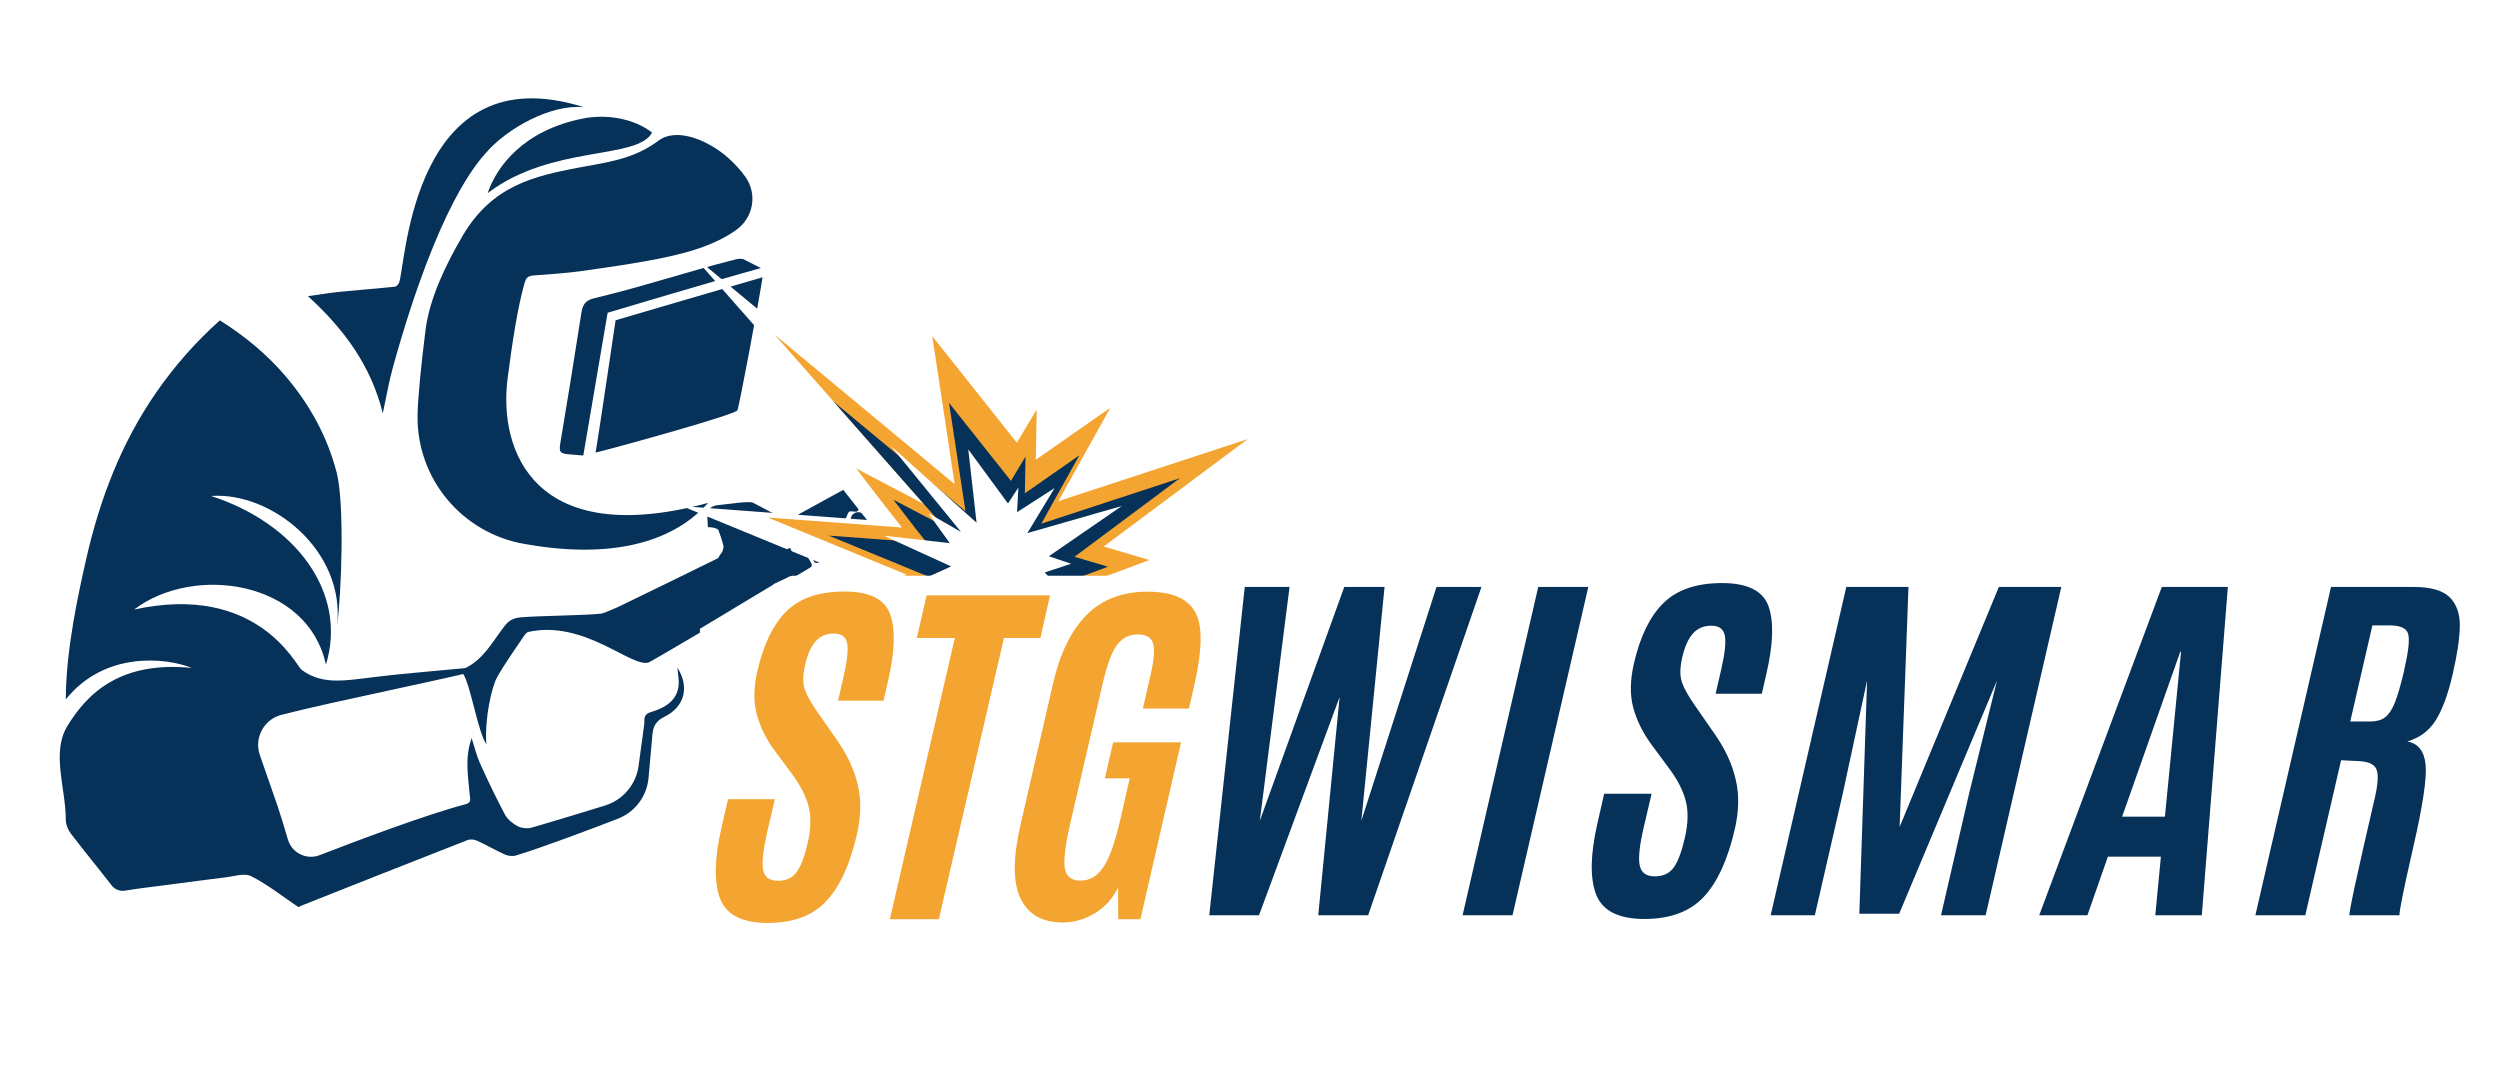 <?xml version="1.0" encoding="utf-8"?>
<svg xmlns="http://www.w3.org/2000/svg" height="144" preserveAspectRatio="xMidYMid meet" version="1.0" viewBox="0 0 252 108" width="336" zoomAndPan="magnify">
  <defs>
    <g/>
    <clipPath id="911232b4c1">
      <path clip-rule="nonzero" d="M 6.02 32.211 L 68.977 32.211 L 68.977 91.414 L 6.02 91.414 Z M 6.02 32.211"/>
    </clipPath>
    <clipPath id="6c4af523c3">
      <path clip-rule="nonzero" d="M 77.48 44.863 L 123.02 44.863 L 123.02 88.219 L 77.48 88.219 Z M 77.48 44.863"/>
    </clipPath>
    <clipPath id="cb7004649a">
      <path clip-rule="nonzero" d="M 68.754 25.582 L 137.004 25.582 L 137.004 87.832 L 68.754 87.832 Z M 68.754 25.582"/>
    </clipPath>
    <clipPath id="d76cb3fd28">
      <path clip-rule="nonzero" d="M 70.555 58.031 L 232.602 58.031 L 232.602 94.816 L 70.555 94.816 Z M 70.555 58.031"/>
    </clipPath>
    <clipPath id="2457dad502">
      <path clip-rule="nonzero" d="M 65 54 L 78 54 L 78 65 L 65 65 Z M 65 54"/>
    </clipPath>
    <clipPath id="4d9d6e15a9">
      <path clip-rule="nonzero" d="M 65.852 60.445 L 75.414 54.691 L 77.961 58.922 L 68.398 64.676 Z M 65.852 60.445"/>
    </clipPath>
    <clipPath id="398c6ffe78">
      <path clip-rule="nonzero" d="M 75 55 L 81 55 L 81 60 L 75 60 Z M 75 55"/>
    </clipPath>
    <clipPath id="b63bbf2bce">
      <path clip-rule="nonzero" d="M 76.281 59.68 L 75.172 57.332 L 79.633 55.223 L 80.746 57.566 Z M 76.281 59.68"/>
    </clipPath>
  </defs>
  <rect fill="#ffffff" fill-opacity="1" height="129.6" width="302.4" x="-25.2" y="-10.8"/>
  <rect fill="#ffffff" fill-opacity="1" height="129.6" width="302.4" x="-25.2" y="-10.8"/>
  <g clip-path="url(#911232b4c1)">
    <path d="M 30.043 91.414 C 28.48 90.359 26.984 89.164 25.316 88.32 C 24.633 87.973 23.562 88.344 22.676 88.445 C 20.77 88.672 18.867 88.934 16.965 89.184 C 15.504 89.375 14.043 89.543 12.59 89.777 C 12.09 89.859 11.586 89.668 11.273 89.27 C 9.902 87.504 8.477 85.777 7.121 84 C 6.844 83.633 6.633 83.109 6.633 82.656 C 6.645 79.496 5.145 75.875 6.793 73.18 C 8.863 69.785 12.227 66.617 19.34 67.328 C 16.766 66.289 10.574 65.594 6.633 70.496 C 6.633 65.465 7.969 59.523 8.699 56.305 C 10.059 50.324 12.219 44.66 15.734 39.574 C 17.582 36.906 19.711 34.484 22.16 32.293 C 24.66 33.859 26.906 35.703 28.824 37.965 C 31.234 40.805 32.973 43.977 33.922 47.578 C 34.754 50.727 34.422 59.902 33.973 63.125 C 34.863 55.461 27.297 49.543 21.281 49.996 C 29.84 52.77 35.055 59.762 32.855 67.004 C 31.039 58.531 19.535 56.852 13.52 61.441 C 25.953 58.727 29.832 67.09 30.395 67.512 C 32.168 68.844 34.148 68.68 36.16 68.441 C 37.441 68.289 38.723 68.121 40.008 67.988 C 41.738 67.812 47.266 67.312 49 67.156 C 49.211 67.137 49.422 67.156 49.641 67.23 C 43.828 68.719 34.223 70.559 28.371 72.055 C 26.602 72.508 25.594 74.379 26.191 76.105 C 26.801 77.863 27.398 79.582 27.996 81.297 C 28.219 81.938 28.645 83.352 29.023 84.629 C 29.426 85.988 30.902 86.711 32.223 86.199 C 35.918 84.766 42.898 82.129 46.898 81.074 C 47.551 80.902 47.391 80.562 47.352 80.133 C 47.188 78.277 46.824 76.41 47.543 74.402 C 47.848 75.348 48.039 76.184 48.387 76.949 C 49.176 78.688 49.996 80.414 50.895 82.102 C 51.16 82.598 51.691 83.023 52.191 83.289 C 52.555 83.48 53.172 83.547 53.566 83.434 C 55.426 82.902 58.621 81.926 60.98 81.199 C 62.797 80.637 64.121 79.07 64.371 77.184 C 64.559 75.781 64.77 74.219 64.906 73.25 C 64.934 73.066 64.953 72.883 64.949 72.699 C 64.941 72.184 65.09 71.93 65.641 71.766 C 66.879 71.395 68.055 70.785 68.359 69.395 C 68.512 68.691 68.316 67.914 68.281 67.305 C 69.48 69.164 69.09 71.215 66.965 72.258 C 66.141 72.66 65.84 73.203 65.766 74.023 C 65.688 74.934 65.52 76.801 65.371 78.43 C 65.203 80.277 64 81.867 62.27 82.531 C 59.27 83.688 54.609 85.445 52.004 86.234 C 51.672 86.336 51.227 86.281 50.906 86.141 C 49.949 85.711 49.043 85.18 48.09 84.742 C 47.812 84.617 47.402 84.57 47.129 84.68 C 41.492 86.883 35.863 89.113 30.238 91.344 C 30.219 91.352 30.215 91.391 30.203 91.414 C 30.148 91.414 30.094 91.414 30.043 91.414" fill="#063159" fill-opacity="1" fill-rule="nonzero"/>
  </g>
  <path d="M 71.375 50.695 C 53.941 55.406 50.219 45.539 51.168 38.129 C 51.633 34.508 52.207 30.855 52.852 28.625 C 52.98 28.188 53.066 27.828 53.711 27.773 C 55.367 27.641 57.031 27.547 58.676 27.312 C 61.59 26.895 64.523 26.5 67.395 25.867 C 69.773 25.34 72.121 24.641 74.168 23.211 C 75.941 21.977 76.387 19.57 75.125 17.812 C 74.609 17.094 74.016 16.461 73.375 15.891 C 71.559 14.277 68.301 12.734 66.359 14.191 C 63.793 16.117 61.004 16.375 58.266 16.906 C 53.867 17.754 49.602 18.691 46.633 23.77 C 45.035 26.5 43.301 29.984 42.891 33.281 C 42.453 36.789 42.113 40.098 42.09 41.887 C 42 48.254 46.566 53.734 52.84 54.824 C 55.609 55.305 65.711 57.047 71.375 50.695" fill="#063159" fill-opacity="1" fill-rule="nonzero"/>
  <path d="M 58.855 10.805 C 55.492 10.48 51.105 12.957 48.992 15.395 C 48.203 16.309 44.176 20.539 39.605 37.027 C 39.191 38.512 38.941 40.035 38.586 41.66 C 37.406 36.883 34.707 33.195 31.039 29.852 C 32.227 29.684 33.234 29.52 34.25 29.414 C 35.531 29.277 38.539 29.043 39.82 28.898 C 39.98 28.883 40.184 28.629 40.246 28.441 C 40.918 26.434 41.621 5.371 58.855 10.805" fill="#063159" fill-opacity="1" fill-rule="nonzero"/>
  <path d="M 60.039 45.621 C 60.473 42.992 62.051 32.281 62.051 32.281 C 62.051 32.281 75.766 28.254 76.863 27.949 C 76.527 30.234 74.488 41.094 74.328 41.363 C 74.066 41.805 62.75 44.945 60.039 45.621" fill="#063159" fill-opacity="1" fill-rule="nonzero"/>
  <path d="M 65.723 13.359 C 64.289 16.141 55.59 14.555 49.156 19.469 C 50.074 16.754 52.777 13.133 58.766 11.945 C 61.062 11.492 63.828 11.895 65.723 13.359" fill="#063159" fill-opacity="1" fill-rule="nonzero"/>
  <path d="M 61.25 31.523 C 61.25 31.523 72.469 28.172 76.691 27.023 C 76.117 26.723 75.551 26.43 74.98 26.148 C 74.738 26.027 74.359 26.094 74.066 26.168 C 68.957 27.473 65.023 28.832 59.898 30.062 C 58.887 30.305 58.711 30.828 58.586 31.645 C 58.148 34.523 57 41.629 56.508 44.5 C 56.32 45.59 56.395 45.727 57.504 45.809 C 57.934 45.84 58.363 45.879 58.797 45.914 C 59.539 41.516 61.25 31.523 61.25 31.523" fill="#063159" fill-opacity="1" fill-rule="nonzero"/>
  <path d="M 97.984 66.984 L 85.922 52.879 C 85.652 52.559 85.688 52.082 86.008 51.809 C 86.324 51.535 86.805 51.574 87.078 51.891 L 99.141 65.996 C 99.414 66.312 99.375 66.793 99.055 67.066 C 98.738 67.34 98.258 67.301 97.984 66.984" fill="#063159" fill-opacity="1" fill-rule="nonzero"/>
  <path d="M 81.73 56.684 C 81.066 55.594 80.477 54.453 79.926 53.297 C 79.605 52.621 79.023 52.328 78.43 52.012 C 77.59 51.566 76.754 51.109 75.91 50.676 C 75.504 50.465 73.035 50.863 72.562 50.898 C 71.098 51 71.289 51.809 71.352 53.141 C 71.598 53.125 72.328 53.199 72.43 53.473 C 72.637 54.035 72.758 54.371 72.91 54.949 C 72.957 55.133 72.898 55.359 72.832 55.543 C 72.777 55.703 72.645 55.832 72.547 55.977 C 72.477 56.082 72.434 56.23 72.336 56.285 C 72.109 56.414 65.906 59.43 62.242 61.211 C 61.344 61.602 60.754 61.84 60.602 61.855 C 58.742 62.051 54.332 62.062 52.469 62.23 C 51.797 62.293 51.324 62.508 50.883 63.074 C 49.66 64.637 48.746 66.504 46.797 67.395 C 46.695 67.441 46.625 67.836 46.707 67.965 C 47.453 69.141 48.16 73.73 49.023 75.023 C 48.832 72.309 49.609 69.18 50.074 68.332 C 50.887 66.859 51.891 65.492 52.828 64.09 C 52.934 63.93 53.105 63.727 53.254 63.699 C 58.969 62.445 63.738 67.426 65.422 66.762 C 66.133 66.398 81.371 57.414 81.566 57.273 C 81.75 57.141 81.969 57.07 81.73 56.684" fill="#063159" fill-opacity="1" fill-rule="nonzero"/>
  <path d="M 80.215 52.004 C 79.789 52.227 79.723 52.398 79.938 52.777 C 80.199 53.246 80.852 54.379 80.852 54.379 C 80.852 54.379 82.82 53.273 84.273 52.395 C 84.5 52.258 84.922 52.496 85.148 52.355 C 85.371 52.223 85.395 51.711 85.613 51.578 C 85.801 51.465 86.227 51.656 86.406 51.543 C 86.617 51.414 86.586 50.988 86.785 50.863 C 86.988 50.738 87.363 50.957 87.551 50.84 C 87.75 50.719 87.758 50.266 87.93 50.16 C 88.109 50.047 88.504 50.285 88.641 50.199 C 88.934 50.012 89.227 49.566 89.125 49.234 C 88.895 48.48 88.129 47.914 87.395 48.129 C 86.996 48.246 80.949 51.613 80.215 52.004" fill="#063159" fill-opacity="1" fill-rule="nonzero"/>
  <path d="M 85.238 52.512 C 83.883 53.195 81.754 54.27 81.023 54.68 C 81.352 55.297 81.684 55.918 82.023 56.559 C 82.121 56.738 82.352 56.809 82.527 56.707 C 83.434 56.199 85.445 55.023 86.738 54.266 L 85.238 52.512" fill="#063159" fill-opacity="1" fill-rule="nonzero"/>
  <path d="M 88.52 53.102 C 89.086 52.785 89.867 52.289 90.352 51.828 C 90.969 51.242 89.801 49.871 89.27 50.199 C 88.996 50.371 87.879 50.992 87.113 51.457 L 88.52 53.102" fill="#063159" fill-opacity="1" fill-rule="nonzero"/>
  <g clip-path="url(#6c4af523c3)">
    <path d="M 101.797 44.887 C 98.262 51.262 99.324 64.223 99.324 64.223 L 102.93 54.633 L 101.188 63.836 L 113.91 50.781 L 100.273 66.551 L 113.992 57.113 L 104.746 64.676 C 104.746 64.676 119.625 58.953 123.336 62.801 C 118.008 60.086 102.805 66.23 102.805 66.23 L 118.184 67.25 L 100.902 67.367 L 119.891 75.051 L 104.191 69.805 L 112.906 76.352 L 101.898 68.945 L 112.586 82.086 L 102.445 71.773 L 107.328 88.152 L 99.828 68.363 L 100.258 81.945 L 98.66 72.707 L 95.59 86.02 L 98.148 69.914 L 90.141 84.793 L 96.559 70.691 C 96.559 70.691 84.133 77.781 83.43 86.473 C 81.418 79.398 96.469 69.59 96.469 69.59 L 85.016 74.379 L 97.695 67.781 L 77.484 69.902 L 93.824 67.25 L 81.695 64.98 L 98.148 66.488 L 81.023 60.129 L 97.031 64.934 L 93.969 50.148 L 98.277 64.031 C 98.277 64.031 97.445 49.066 101.797 44.887" fill="#063159" fill-opacity="1" fill-rule="nonzero"/>
  </g>
  <g clip-path="url(#cb7004649a)">
    <path d="M 110.082 67.086 L 137.191 87.828 L 112.277 63.953 L 124.16 69.41 L 114.402 59.652 L 121.754 56.93 L 115.398 55.043 L 135.406 40.125 L 109.105 48.754 L 116.312 35.793 L 105.977 42.996 L 106.102 36.027 L 103.34 40.633 L 91.594 25.836 L 94.707 46.383 L 69.691 25.609 L 90.441 49.148 L 88.961 48.371 L 81.051 44.223 C 81.051 44.223 85.051 49.496 87.395 52.414 L 68.754 51.02 L 88.02 58.941 L 76.25 64.84 L 88.109 61.883 L 71.219 80.648 L 91.594 63.551 L 87.406 70.762 L 92.199 65.969 L 94.359 86.09 L 101.469 68.973 L 110.133 83.906 L 110.082 67.086" fill="#ffffff" fill-opacity="1" fill-rule="nonzero"/>
  </g>
  <path d="M 107.391 63.828 L 127.07 78.887 L 108.984 61.555 L 117.609 65.516 L 110.527 58.434 L 115.863 56.453 L 111.25 55.086 L 125.773 44.258 L 106.68 50.52 L 111.914 41.109 L 104.41 46.34 L 104.5 41.281 L 102.496 44.625 L 93.973 33.883 L 96.23 48.801 L 78.07 33.719 L 93.133 50.809 L 92.059 50.242 L 86.316 47.23 C 86.316 47.23 89.219 51.059 90.922 53.176 L 77.391 52.164 L 91.375 57.918 L 82.832 62.199 L 91.441 60.051 L 79.18 73.672 L 93.973 61.262 L 90.93 66.5 L 94.41 63.02 L 95.977 77.621 L 101.137 65.199 L 107.426 76.035 L 107.391 63.828" fill="#f4a430" fill-opacity="1" fill-rule="nonzero"/>
  <path d="M 105.484 62.523 L 119.883 73.539 L 106.652 60.859 L 112.961 63.754 L 107.777 58.574 L 111.684 57.125 L 108.309 56.125 L 118.934 48.203 L 104.965 52.785 L 108.793 45.898 L 103.305 49.727 L 103.371 46.023 L 101.902 48.473 L 95.664 40.609 L 97.32 51.527 L 84.031 40.492 L 95.051 52.996 L 94.266 52.582 L 90.062 50.379 C 90.062 50.379 92.188 53.18 93.434 54.727 L 83.535 53.988 L 93.766 58.195 L 87.516 61.328 L 93.816 59.758 L 84.844 69.727 L 95.664 60.645 L 93.441 64.477 L 95.984 61.93 L 97.133 72.613 L 100.91 63.523 L 105.512 71.453 L 105.484 62.523" fill="#063159" fill-opacity="1" fill-rule="nonzero"/>
  <path d="M 103.66 60.305 L 113.074 68.09 L 104.488 59.215 L 108.664 61.324 L 105.305 57.703 L 107.969 56.828 L 105.723 56.07 L 113.082 51.004 L 103.559 53.734 L 106.309 49.191 L 102.516 51.629 L 102.656 49.141 L 101.605 50.75 L 97.602 45.297 L 98.438 52.691 L 89.77 44.918 L 96.875 53.621 L 96.355 53.324 L 93.582 51.734 C 93.582 51.734 94.941 53.672 95.738 54.75 L 89.09 53.996 L 95.875 57.094 L 91.586 59.043 L 95.867 58.145 L 89.57 64.629 L 97.094 58.789 L 95.496 61.312 L 97.277 59.664 L 97.777 66.891 L 100.551 60.863 L 103.449 66.32 L 103.66 60.305" fill="#ffffff" fill-opacity="1" fill-rule="nonzero"/>
  <g clip-path="url(#d76cb3fd28)">
    <path d="M 70.555 58.031 L 232.648 58.031 L 232.648 94.816 L 70.555 94.816 Z M 70.555 58.031" fill="#ffffff" fill-opacity="1" fill-rule="nonzero"/>
  </g>
  <g clip-path="url(#2457dad502)">
    <g clip-path="url(#4d9d6e15a9)">
      <path d="M 65.852 60.445 L 75.422 54.688 L 77.969 58.918 L 68.398 64.676 Z M 65.852 60.445" fill="#063159" fill-opacity="1" fill-rule="nonzero"/>
    </g>
  </g>
  <g fill="#f4a430" fill-opacity="1">
    <g transform="translate(72.558, 92.656)">
      <g>
        <path d="M 0.156 -9.188 L 0.828 -12.094 L 5.547 -12.094 L 4.781 -8.812 C 4.363 -6.988 4.223 -5.707 4.359 -4.969 C 4.504 -4.238 5.004 -3.875 5.859 -3.875 C 6.711 -3.875 7.348 -4.176 7.766 -4.781 C 8.191 -5.383 8.562 -6.375 8.875 -7.75 C 9.188 -9.125 9.211 -10.32 8.953 -11.344 C 8.691 -12.363 8.156 -13.43 7.344 -14.547 L 5.5 -17.031 C 4.645 -18.195 4.051 -19.41 3.719 -20.672 C 3.383 -21.941 3.41 -23.406 3.797 -25.062 C 4.422 -27.75 5.398 -29.75 6.734 -31.062 C 8.078 -32.375 10.016 -33.031 12.547 -33.031 C 15.086 -33.031 16.629 -32.266 17.172 -30.734 C 17.711 -29.211 17.645 -26.988 16.969 -24.062 L 16.5 -22.031 L 11.922 -22.031 L 12.453 -24.375 C 12.828 -25.957 12.957 -27.086 12.844 -27.766 C 12.727 -28.453 12.281 -28.797 11.5 -28.797 C 10.727 -28.797 10.113 -28.535 9.656 -28.016 C 9.195 -27.504 8.848 -26.727 8.609 -25.688 C 8.367 -24.645 8.348 -23.816 8.547 -23.203 C 8.754 -22.586 9.195 -21.797 9.875 -20.828 L 11.906 -17.922 C 12.906 -16.461 13.578 -14.984 13.922 -13.484 C 14.266 -11.984 14.234 -10.352 13.828 -8.594 C 13.129 -5.531 12.094 -3.27 10.719 -1.812 C 9.352 -0.352 7.391 0.375 4.828 0.375 C 2.266 0.375 0.664 -0.438 0.031 -2.062 C -0.594 -3.688 -0.551 -6.062 0.156 -9.188 Z M 0.156 -9.188"/>
      </g>
    </g>
  </g>
  <g fill="#f4a430" fill-opacity="1">
    <g transform="translate(89.339, 92.656)">
      <g>
        <path d="M 0.359 0 L 6.906 -28.344 L 3.078 -28.344 L 4.062 -32.641 L 16.5 -32.641 L 15.531 -28.344 L 11.859 -28.344 L 5.297 0 Z M 0.359 0"/>
      </g>
    </g>
  </g>
  <g fill="#f4a430" fill-opacity="1">
    <g transform="translate(102.375, 92.656)">
      <g>
        <path d="M 4.75 0.328 C 2.695 0.328 1.281 -0.473 0.5 -2.078 C -0.281 -3.691 -0.281 -6.18 0.5 -9.547 L 3.766 -23.734 C 4.453 -26.754 5.57 -29.055 7.125 -30.641 C 8.676 -32.223 10.738 -33.016 13.312 -33.016 C 16.52 -33.016 18.273 -31.82 18.578 -29.438 C 18.766 -28 18.57 -26.039 18 -23.562 L 17.469 -21.234 L 12.828 -21.234 L 13.609 -24.656 C 13.953 -26.145 14.035 -27.191 13.859 -27.797 C 13.691 -28.398 13.172 -28.703 12.297 -28.703 C 11.43 -28.703 10.734 -28.344 10.203 -27.625 C 9.68 -26.906 9.207 -25.625 8.781 -23.781 L 5.5 -9.625 C 5.008 -7.488 4.828 -6 4.953 -5.156 C 5.086 -4.312 5.617 -3.891 6.547 -3.891 C 7.484 -3.891 8.25 -4.344 8.844 -5.25 C 9.445 -6.156 10 -7.676 10.5 -9.812 L 11.5 -14.203 L 9 -14.203 L 9.828 -17.828 L 16.672 -17.828 L 12.578 0 L 10.344 0 L 10.328 -3.203 C 9.805 -2.109 9.031 -1.242 8 -0.609 C 6.977 0.016 5.895 0.328 4.75 0.328 Z M 4.75 0.328"/>
      </g>
    </g>
  </g>
  <g fill="#f4a430" fill-opacity="1">
    <g transform="translate(120.927, 92.656)">
      <g/>
    </g>
  </g>
  <g fill="#1a1a1a" fill-opacity="1">
    <g transform="translate(111.705, 92.258)">
      <g/>
    </g>
  </g>
  <g fill="#063159" fill-opacity="1">
    <g transform="translate(120.534, 92.258)">
      <g>
        <path d="M 1.359 0 L 4.938 -33.094 L 9.453 -33.094 L 6.453 -9.516 L 14.969 -33.094 L 19.031 -33.094 L 16.688 -9.516 L 24.266 -33.094 L 28.797 -33.094 L 17.375 0 L 12.344 0 L 14.5 -22 L 6.375 0 Z M 1.359 0"/>
      </g>
    </g>
  </g>
  <g fill="#063159" fill-opacity="1">
    <g transform="translate(148.554, 92.258)">
      <g>
        <path d="M -1.125 0 L 6.5 -33.094 L 11.547 -33.094 L 3.906 0 Z M -1.125 0"/>
      </g>
    </g>
  </g>
  <g fill="#063159" fill-opacity="1">
    <g transform="translate(160.857, 92.258)">
      <g>
        <path d="M 0.172 -9.312 L 0.844 -12.25 L 5.625 -12.25 L 4.844 -8.922 C 4.414 -7.086 4.273 -5.797 4.422 -5.047 C 4.566 -4.297 5.07 -3.922 5.938 -3.922 C 6.801 -3.922 7.445 -4.227 7.875 -4.844 C 8.301 -5.457 8.672 -6.457 8.984 -7.844 C 9.305 -9.238 9.336 -10.453 9.078 -11.484 C 8.816 -12.523 8.27 -13.609 7.438 -14.734 L 5.578 -17.25 C 4.711 -18.445 4.109 -19.68 3.766 -20.953 C 3.43 -22.234 3.457 -23.711 3.844 -25.391 C 4.477 -28.129 5.473 -30.16 6.828 -31.484 C 8.191 -32.816 10.156 -33.484 12.719 -33.484 C 15.289 -33.484 16.852 -32.707 17.406 -31.156 C 17.957 -29.613 17.891 -27.352 17.203 -24.375 L 16.734 -22.328 L 12.078 -22.328 L 12.625 -24.703 C 13 -26.305 13.129 -27.453 13.016 -28.141 C 12.898 -28.836 12.445 -29.188 11.656 -29.188 C 10.875 -29.188 10.25 -28.922 9.781 -28.391 C 9.32 -27.867 8.969 -27.082 8.719 -26.031 C 8.477 -24.977 8.461 -24.141 8.672 -23.516 C 8.879 -22.891 9.328 -22.086 10.016 -21.109 L 12.062 -18.156 C 13.082 -16.676 13.766 -15.176 14.109 -13.656 C 14.461 -12.145 14.43 -10.492 14.016 -8.703 C 13.305 -5.609 12.258 -3.32 10.875 -1.844 C 9.488 -0.363 7.492 0.375 4.891 0.375 C 2.297 0.375 0.676 -0.445 0.031 -2.094 C -0.602 -3.738 -0.555 -6.145 0.172 -9.312 Z M 0.172 -9.312"/>
      </g>
    </g>
  </g>
  <g fill="#063159" fill-opacity="1">
    <g transform="translate(179.796, 92.258)">
      <g>
        <path d="M -1.312 0 L 6.312 -33.094 L 12.578 -33.094 L 11.688 -8.906 L 21.688 -33.094 L 27.984 -33.094 L 20.359 0 L 15.859 0 L 18.703 -12.328 L 21.5 -23.656 L 11.641 -0.156 L 7.625 -0.156 L 8.406 -23.656 L 5.969 -12.328 L 3.141 0 Z M -1.312 0"/>
      </g>
    </g>
  </g>
  <g fill="#063159" fill-opacity="1">
    <g transform="translate(208.38, 92.258)">
      <g>
        <path d="M 9.844 -9.938 L 11.469 -26.562 L 11.391 -26.562 L 5.531 -9.938 Z M -2.828 0 L 9.531 -33.094 L 16.188 -33.094 L 13.562 0 L 8.875 0 L 9.438 -5.906 L 4.094 -5.906 L 2.031 0 Z M -2.828 0"/>
      </g>
    </g>
  </g>
  <g fill="#063159" fill-opacity="1">
    <g transform="translate(228.654, 92.258)">
      <g>
        <path d="M 8.922 -15.547 L 7.328 -15.625 L 3.719 0 L -1.312 0 L 6.312 -33.094 L 14.641 -33.094 C 16.367 -33.094 17.582 -32.742 18.281 -32.047 C 18.977 -31.348 19.316 -30.375 19.297 -29.125 C 19.273 -27.883 19.031 -26.254 18.562 -24.234 C 18.094 -22.223 17.523 -20.691 16.859 -19.641 C 16.191 -18.586 15.238 -17.879 14 -17.516 C 15.094 -17.316 15.707 -16.547 15.844 -15.203 C 15.988 -13.867 15.57 -11.078 14.594 -6.828 C 13.625 -2.586 13.164 -0.312 13.219 0 L 8.172 0 C 8.098 -0.25 8.953 -4.203 10.734 -11.859 C 11.066 -13.328 11.109 -14.301 10.859 -14.781 C 10.617 -15.27 9.973 -15.523 8.922 -15.547 Z M 8.25 -19.531 L 10.266 -19.531 C 10.898 -19.531 11.398 -19.672 11.766 -19.953 C 12.141 -20.242 12.469 -20.738 12.75 -21.438 C 13.031 -22.145 13.344 -23.223 13.688 -24.672 L 13.719 -24.875 C 14.133 -26.664 14.254 -27.836 14.078 -28.391 C 13.91 -28.941 13.285 -29.219 12.203 -29.219 L 10.484 -29.219 Z M 8.25 -19.531"/>
      </g>
    </g>
  </g>
  <g clip-path="url(#398c6ffe78)">
    <g clip-path="url(#b63bbf2bce)">
      <path d="M 76.281 59.68 L 75.172 57.332 L 79.633 55.223 L 80.742 57.566 Z M 76.281 59.68" fill="#063159" fill-opacity="1" fill-rule="nonzero"/>
    </g>
  </g>
</svg>